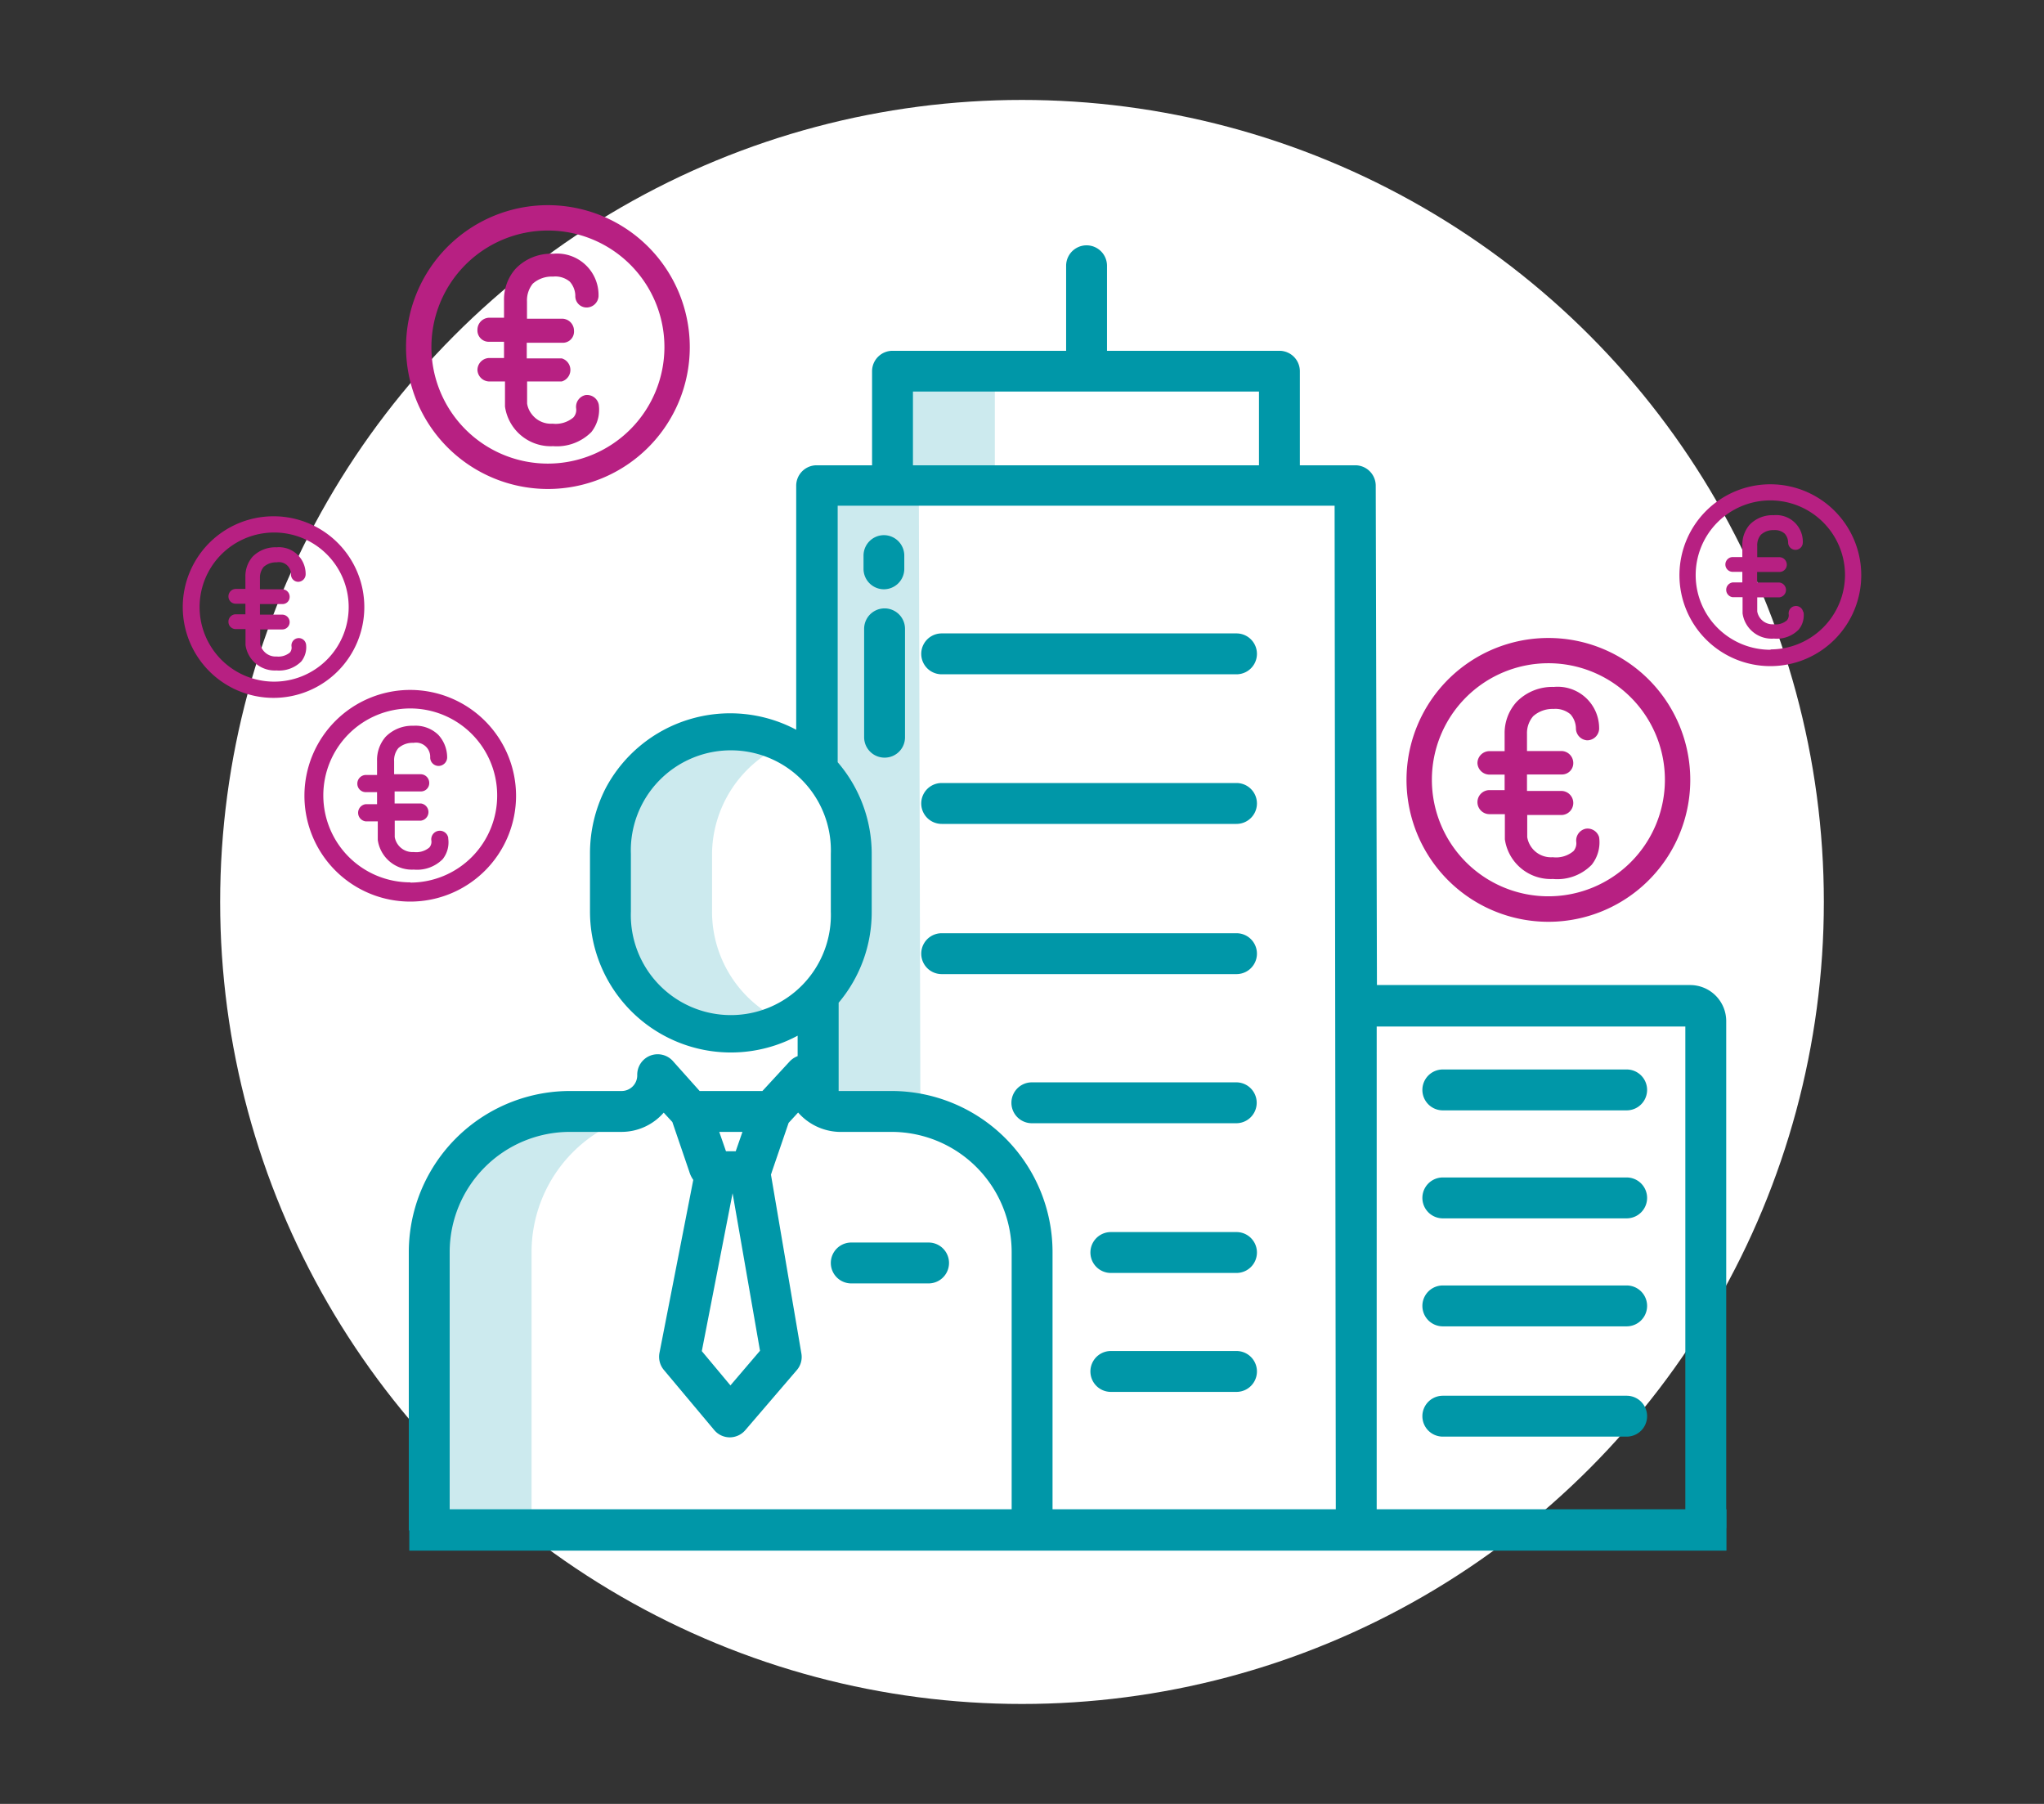 <svg xmlns="http://www.w3.org/2000/svg" viewBox="0 0 170 150"><rect x="0" y="0" width="170" height="150" fill="#333333" stroke="none"/><defs><style>.cls-1{fill:#fff;}.cls-2{fill:#cceaee;}.cls-3{fill:#0097a8;}.cls-4{fill:#b72082;}</style></defs><g id="Ronds_blancs" data-name="Ronds blancs"><circle class="cls-1" cx="85" cy="75" r="66.69"/></g><g id="Pictos"><path class="cls-2" d="M82.74,30.88h-8.5v9.63H67.92L69.4,63.83l-.24,18L68.05,92.92h8.5l-.13-52.13h6.32Z"/><path class="cls-2" d="M44.21,104.12A11.77,11.77,0,0,1,55.93,92.35h1.53l-2.71-2.93a3,3,0,0,1-.9,2.09,3,3,0,0,1-2.14.84H47.43a11.78,11.78,0,0,0-11.72,11.77v23.81l8.5-.87Z"/><path class="cls-2" d="M60.76,85.82A9.84,9.84,0,0,0,65,84.87a10,10,0,0,1-5.78-9.07V71A10.05,10.05,0,0,1,65,62,10,10,0,0,0,50.73,71V75.8A10,10,0,0,0,60.76,85.82Z"/><path class="cls-3" d="M78.32,68.51h24.52a1.7,1.7,0,0,0,0-3.4H78.32a1.7,1.7,0,1,0,0,3.4Z"/><path class="cls-3" d="M78.32,81h24.52a1.7,1.7,0,1,0,0-3.4H78.32a1.7,1.7,0,0,0,0,3.4Z"/><path class="cls-3" d="M85.82,93.4h17a1.7,1.7,0,0,0,0-3.4h-17a1.7,1.7,0,1,0,0,3.4Z"/><path class="cls-3" d="M102.84,102.45H92.39a1.7,1.7,0,0,0,0,3.4h10.45a1.7,1.7,0,0,0,0-3.4Z"/><path class="cls-3" d="M102.84,112.34H92.39a1.7,1.7,0,0,0,0,3.4h10.45a1.7,1.7,0,0,0,0-3.4Z"/><path class="cls-3" d="M78.32,56.07h24.52a1.7,1.7,0,1,0,0-3.4H78.32a1.7,1.7,0,1,0,0,3.4Z"/><path class="cls-3" d="M135.26,88.93H120a1.7,1.7,0,0,0,0,3.4h15.29a1.7,1.7,0,0,0,0-3.4Z"/><path class="cls-3" d="M135.26,97.91H120a1.7,1.7,0,0,0,0,3.4h15.29a1.7,1.7,0,1,0,0-3.4Z"/><path class="cls-3" d="M135.26,106.89H120a1.7,1.7,0,0,0,0,3.4h15.29a1.7,1.7,0,1,0,0-3.4Z"/><path class="cls-3" d="M135.26,116.06H120a1.7,1.7,0,0,0,0,3.4h15.29a1.7,1.7,0,1,0,0-3.4Z"/><path class="cls-3" d="M114.42,40.39a1.7,1.7,0,0,0-1.7-1.7h-4.61V30.87a1.7,1.7,0,0,0-1.7-1.7H92.07V22.1a1.7,1.7,0,0,0-3.4,0v7.07H74.23a1.7,1.7,0,0,0-1.7,1.7v7.82H67.92a1.7,1.7,0,0,0-1.7,1.7h0l0,20.29a11.72,11.72,0,0,0-15.84,4.85A11.87,11.87,0,0,0,49.07,71V75.8A11.72,11.72,0,0,0,66.34,86.12v1.7a1.76,1.76,0,0,0-.67.45l-2.26,2.45H58.19L56,88.27a1.7,1.7,0,0,0-3,1.15,1.3,1.3,0,0,1-1.3,1.3H47.43A13.41,13.41,0,0,0,34,104.12v23.14h3.4V104.12a10,10,0,0,1,10-10h4.28a4.66,4.66,0,0,0,3.52-1.6l.72.78,1.41,4.13a2.25,2.25,0,0,0,.33.68l-2.81,14.38a1.7,1.7,0,0,0,.36,1.42l4.19,5a1.69,1.69,0,0,0,1.29.61h0a1.71,1.71,0,0,0,1.29-.59l4.29-5a1.67,1.67,0,0,0,.38-1.39L64.12,97.67a2.25,2.25,0,0,0,.08-.24l1.39-4.06.79-.86a4.73,4.73,0,0,0,3.38,1.61h4.38a10,10,0,0,1,10,10v22.5h3.4v-22.5a13.4,13.4,0,0,0-13.38-13.4H69.92l-.17,0,0-7.34A11.68,11.68,0,0,0,72.5,75.8V71a11.67,11.67,0,0,0-2.83-7.62l0-21.33H111l.1,84.59h3.4V85.36h25.67v41.71h3.4V84.91a3,3,0,0,0-3-3H114.52ZM52.47,75.8V71A8.32,8.32,0,1,1,69.1,71h0V75.8a8.32,8.32,0,1,1-16.63,0Zm9.28,18.32-.56,1.61h-.81l-.56-1.61Zm-1,21.08-2.38-2.85,2.56-13.13,2.28,13.1ZM75.93,32.56h28.78v6.13H75.93Z"/><path class="cls-3" d="M77.23,106.72a1.7,1.7,0,0,0,0-3.4H70.8a1.7,1.7,0,0,0,0,3.4Z"/><path class="cls-3" d="M73.52,49a1.7,1.7,0,0,0,1.69-1.71h0V46.19a1.7,1.7,0,0,0-1.7-1.69h0a1.7,1.7,0,0,0-1.69,1.71v1.06A1.7,1.7,0,0,0,73.51,49Z"/><path class="cls-3" d="M73.58,63h0a1.69,1.69,0,0,0,1.69-1.71h0l0-9a1.7,1.7,0,0,0-3.4,0l0,9A1.7,1.7,0,0,0,73.58,63Z"/><path class="cls-4" d="M128.79,53.05a11.8,11.8,0,1,0,11.79,11.8h0A11.8,11.8,0,0,0,128.79,53.05Zm0,21.48a9.69,9.69,0,1,1,9.68-9.7h0A9.69,9.69,0,0,1,128.79,74.53Z"/><path class="cls-4" d="M133,69.62a3,3,0,0,1-.62,2.29,4,4,0,0,1-3.22,1.18,3.85,3.85,0,0,1-4-3.3V67.7h-1.28a1,1,0,0,1-1-1,1,1,0,0,1,1-1h1.26V64.41h-1.26a1,1,0,0,1-1-.95,1,1,0,0,1,1-1h1.26V61a3.85,3.85,0,0,1,1-2.64,4.15,4.15,0,0,1,3.09-1.24A3.45,3.45,0,0,1,133,60.63a1,1,0,0,1-1,.93,1,1,0,0,1-.93-1,1.82,1.82,0,0,0-.45-1.16,1.93,1.93,0,0,0-1.41-.45,2.42,2.42,0,0,0-1.69.6A2.14,2.14,0,0,0,127,61v1.45h2.9a1,1,0,0,1,.95,1,.94.94,0,0,1-.95.95H127v1.37h2.9a1,1,0,0,1,.95,1,1,1,0,0,1-.95,1h-2.88v1.84a2,2,0,0,0,2.12,1.67,2.25,2.25,0,0,0,1.73-.51,1,1,0,0,0,.23-.75v0a1,1,0,0,1,.79-1.11A1,1,0,0,1,133,69.62Z"/><path class="cls-4" d="M45.58,17.06A11.8,11.8,0,1,0,57.37,28.87h0A11.81,11.81,0,0,0,45.58,17.06Zm0,21.49a9.69,9.69,0,1,1,9.68-9.7h0A9.7,9.7,0,0,1,45.58,38.55Z"/><path class="cls-4" d="M49.8,33.64a3,3,0,0,1-.62,2.29A4.05,4.05,0,0,1,46,37.1a3.84,3.84,0,0,1-4-3.3V31.72H40.66a1,1,0,0,1-.95-.95,1,1,0,0,1,.95-1h1.26V28.42H40.66a.94.94,0,0,1-.95-1,1,1,0,0,1,.95-1h1.26V25a3.85,3.85,0,0,1,.95-2.64A4.09,4.09,0,0,1,46,21.1a3.45,3.45,0,0,1,3.78,3.55,1,1,0,0,1-1,.92.94.94,0,0,1-.93-1,1.81,1.81,0,0,0-.46-1.15A1.86,1.86,0,0,0,46,23a2.37,2.37,0,0,0-1.69.59,2.21,2.21,0,0,0-.48,1.47V26.5h2.91a1,1,0,0,1,1,1,.93.93,0,0,1-1,1H43.81V29.8h2.91a1,1,0,0,1,0,1.92H43.84v1.84a1.88,1.88,0,0,0,.37.86,2,2,0,0,0,1.75.81,2.27,2.27,0,0,0,1.73-.52.93.93,0,0,0,.23-.74v0a1,1,0,0,1,.78-1.12A1,1,0,0,1,49.8,33.64Z"/><path class="cls-4" d="M34.13,57.37a8.8,8.8,0,1,0,8.79,8.8h0A8.81,8.81,0,0,0,34.13,57.37Zm0,16a7.23,7.23,0,1,1,7.22-7.23h0A7.23,7.23,0,0,1,34.13,73.39Z"/><path class="cls-4" d="M37.28,69.73a2.25,2.25,0,0,1-.46,1.71,3,3,0,0,1-2.4.87,2.87,2.87,0,0,1-3-2.46V68.3h-1a.72.72,0,0,1,0-1.43h.94v-1h-.94a.7.7,0,0,1-.7-.71.72.72,0,0,1,.7-.72h.94V63.27a2.93,2.93,0,0,1,.71-2,3.09,3.09,0,0,1,2.31-.92,2.72,2.72,0,0,1,2.07.75,2.77,2.77,0,0,1,.74,1.9.72.72,0,0,1-.72.69.7.7,0,0,1-.69-.72,1.18,1.18,0,0,0-1.39-1.2,1.77,1.77,0,0,0-1.26.44,1.57,1.57,0,0,0-.35,1.09v1.08H35a.72.72,0,0,1,.7.72.69.69,0,0,1-.7.71H32.82v1H35a.72.72,0,0,1,0,1.43H32.83v1.37a1.53,1.53,0,0,0,.28.64,1.5,1.5,0,0,0,1.31.6,1.68,1.68,0,0,0,1.29-.38.72.72,0,0,0,.17-.55h0a.71.71,0,0,1,1.4-.26Z"/><path class="cls-4" d="M147.26,40.27a7.56,7.56,0,1,0,7.54,7.56h0A7.56,7.56,0,0,0,147.26,40.27Zm0,13.76a6.21,6.21,0,1,1,6.19-6.21h0A6.21,6.21,0,0,1,147.26,54Z"/><path class="cls-4" d="M150,50.89a1.88,1.88,0,0,1-.4,1.46,2.55,2.55,0,0,1-2.06.75A2.44,2.44,0,0,1,144.93,51V49.66h-.82a.62.62,0,0,1,0-1.23h.8v-.88h-.8a.61.61,0,0,1-.61-.61.62.62,0,0,1,.61-.62h.8v-1a2.51,2.51,0,0,1,.61-1.69,2.64,2.64,0,0,1,2-.79,2.21,2.21,0,0,1,2.42,2.27.61.61,0,0,1-1.22,0,1.13,1.13,0,0,0-.29-.74,1.23,1.23,0,0,0-.9-.29,1.5,1.5,0,0,0-1.08.39,1.34,1.34,0,0,0-.3.93v.93H148a.63.63,0,0,1,.61.62.61.61,0,0,1-.61.61h-1.86v.88H148a.62.62,0,0,1,0,1.23h-1.85v1.17a1.29,1.29,0,0,0,1.36,1.07,1.42,1.42,0,0,0,1.11-.33.65.65,0,0,0,.15-.47h0a.61.61,0,0,1,1.2-.22Z"/><path class="cls-4" d="M22.76,42.93a7.55,7.55,0,1,0,7.54,7.56h0A7.55,7.55,0,0,0,22.76,42.93Zm0,13.75A6.2,6.2,0,1,1,29,50.47h0A6.2,6.2,0,0,1,22.76,56.68Z"/><path class="cls-4" d="M25.45,53.54A1.9,1.9,0,0,1,25.06,55a2.61,2.61,0,0,1-2.06.75,2.46,2.46,0,0,1-2.58-2.11V52.31H19.6a.6.6,0,0,1-.6-.61.61.61,0,0,1,.6-.62h.81V50.2H19.6a.6.6,0,0,1-.6-.61.62.62,0,0,1,.6-.62h.81V48A2.48,2.48,0,0,1,21,46.3a2.65,2.65,0,0,1,2-.79,2.22,2.22,0,0,1,2.42,2.27.63.63,0,0,1-.63.6.61.61,0,0,1-.59-.62,1,1,0,0,0-1.19-1,1.54,1.54,0,0,0-1.08.38,1.4,1.4,0,0,0-.31.94V49h1.87a.62.62,0,0,1,.6.62.59.59,0,0,1-.6.61H21.62v.88h1.87a.62.62,0,0,1,.6.62.61.61,0,0,1-.6.61H21.64v1.18a1.18,1.18,0,0,0,.24.55,1.3,1.3,0,0,0,1.12.52,1.5,1.5,0,0,0,1.11-.33.63.63,0,0,0,.14-.48h0a.61.61,0,0,1,1.2-.22Z"/><rect class="cls-3" x="34.04" y="125.5" width="109.55" height="3.44"/></g></svg>